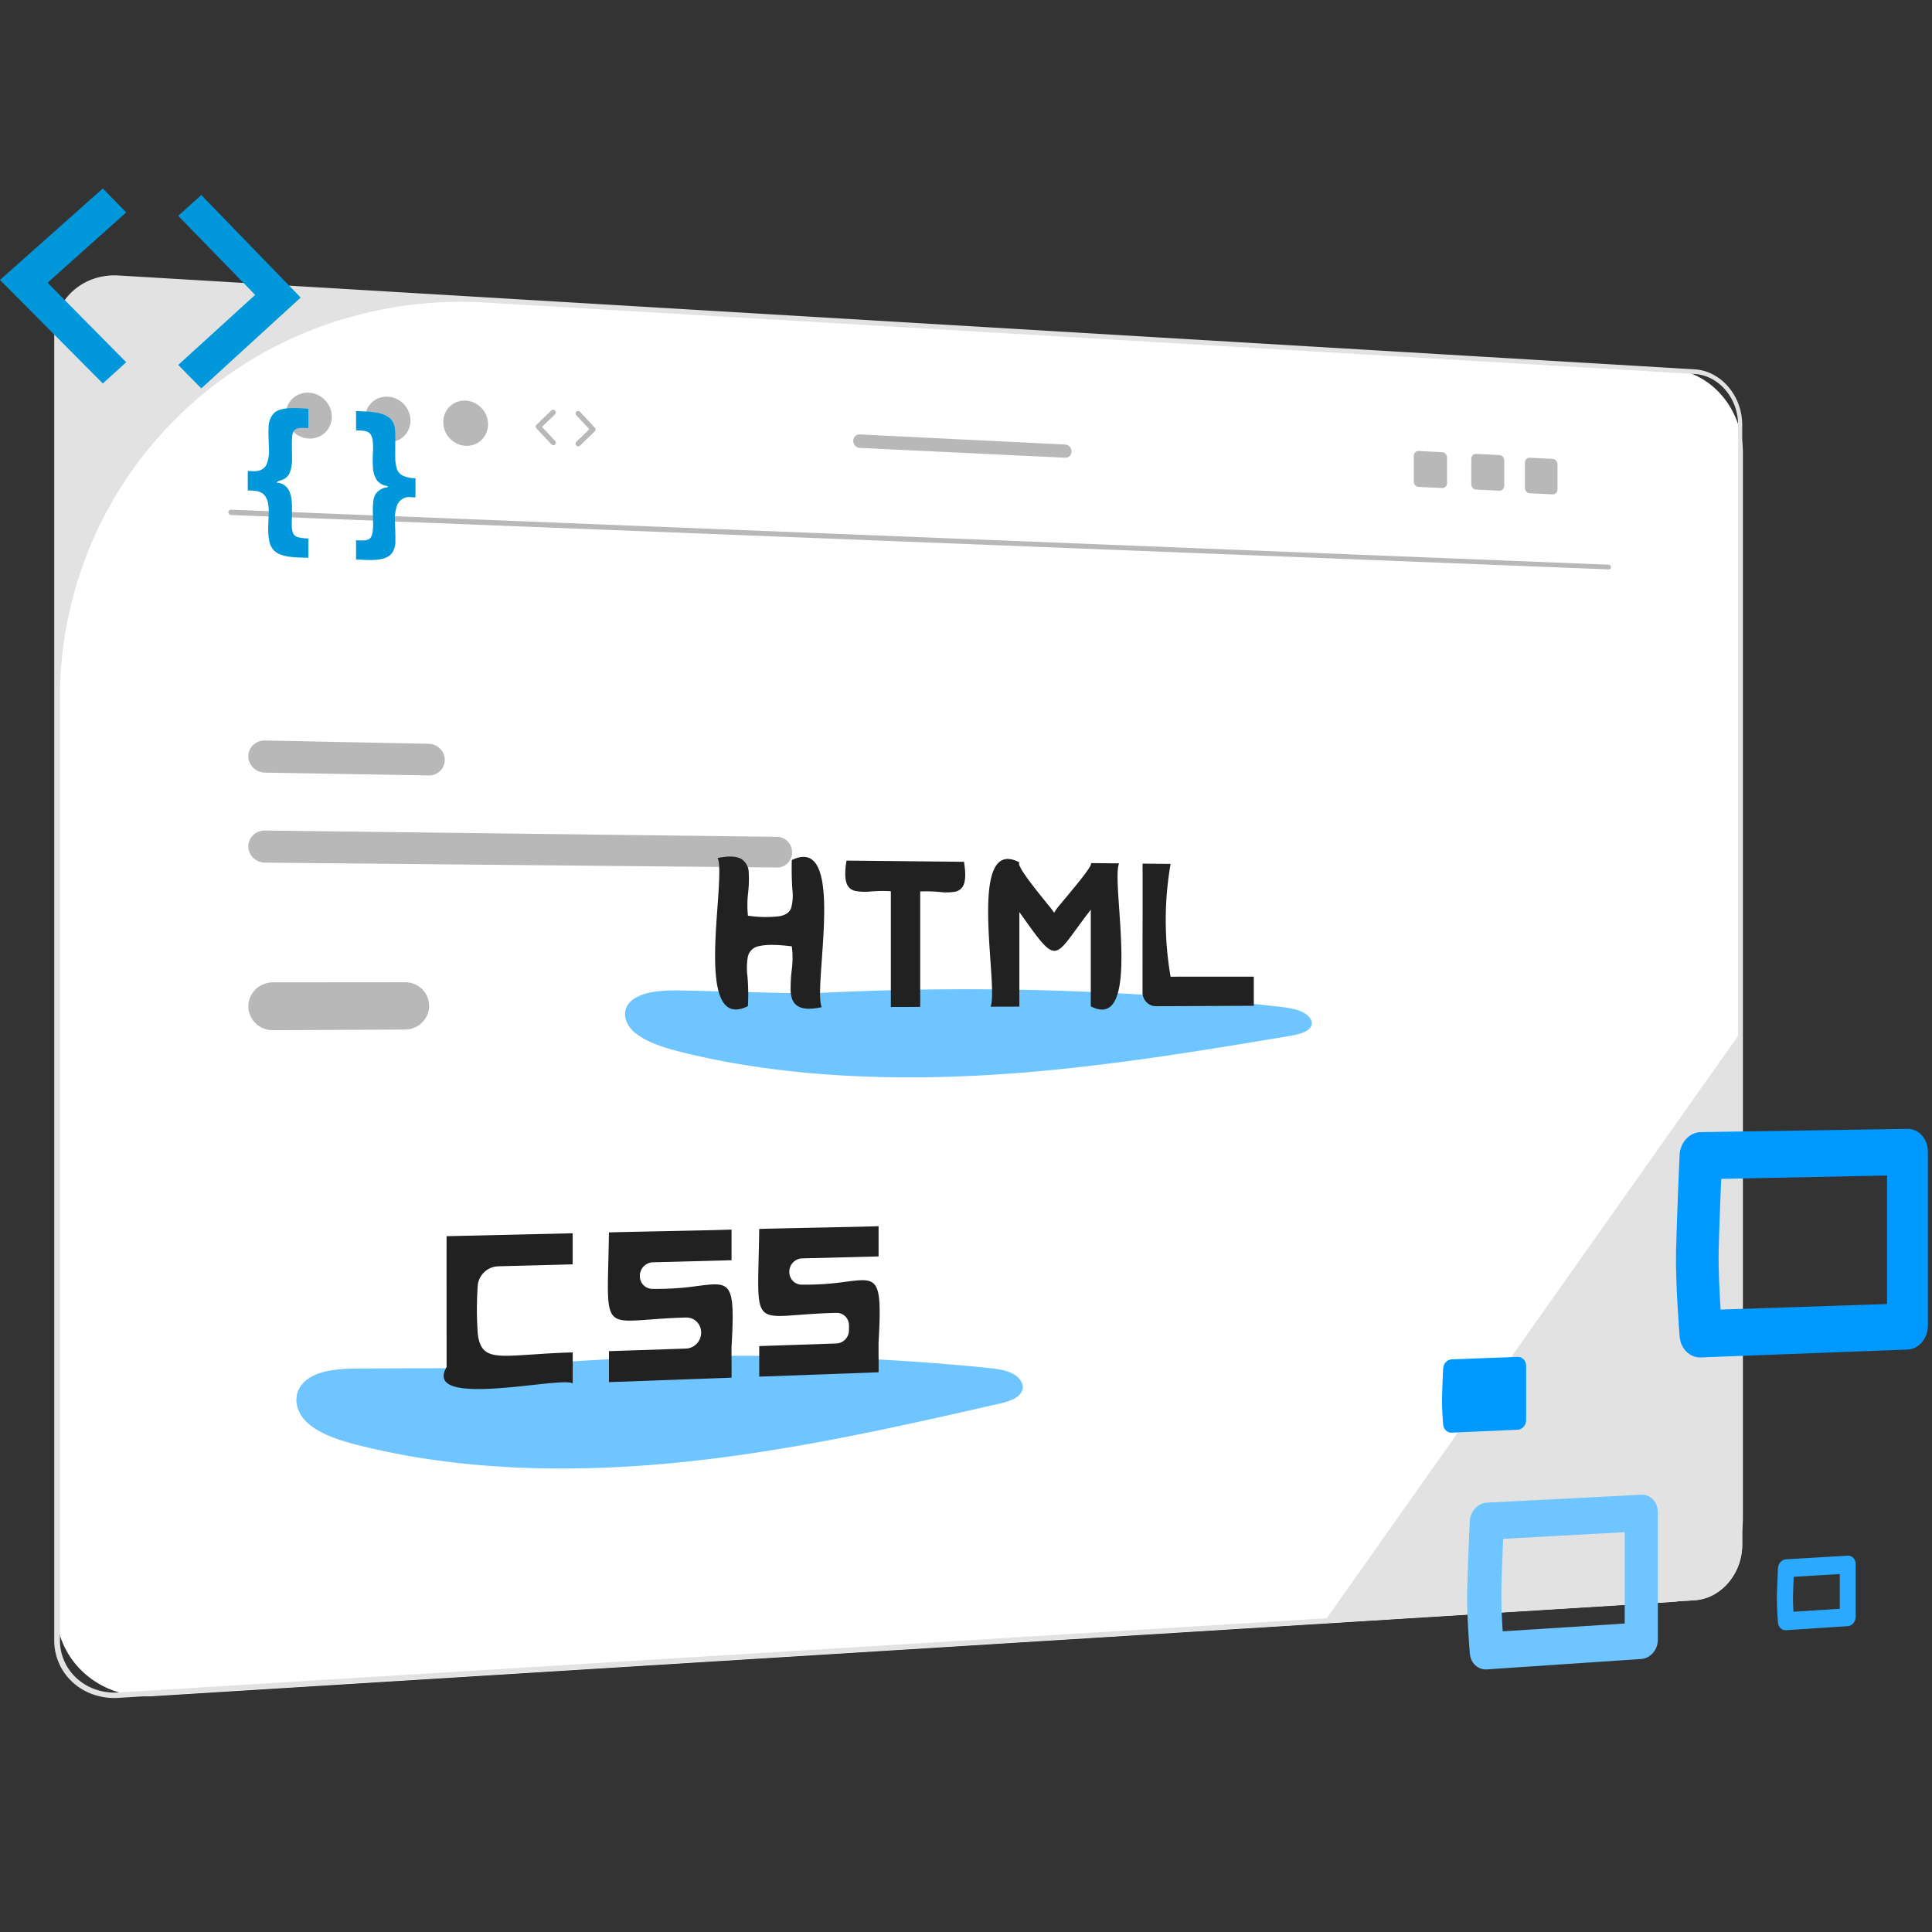 <svg xmlns="http://www.w3.org/2000/svg" xmlns:xlink="http://www.w3.org/1999/xlink" width="500" height="500" viewBox="0 0 500 500">
  <rect x="0" y="0" width="500" height="500" fill="#333333" stroke="none"/>
  <defs>
    <clipPath id="clip-Tela_HTML_CSS">
      <rect width="500" height="500"/>
    </clipPath>
  </defs>
  <g id="Tela_HTML_CSS" data-name="Tela HTML&amp;CSS" clip-path="url(#clip-Tela_HTML_CSS)">
    <g id="Grupo_902" data-name="Grupo 902" transform="translate(0.004 47.002)">
      <g id="Grupo_901" data-name="Grupo 901" transform="translate(14.034 23.303)">
        <path id="Retângulo_557" data-name="Retângulo 557" d="M25.005,1.486,417.929,24.835a17.859,17.859,0,0,1,7.286,2.057,20.3,20.3,0,0,1,5.92,4.768,22.487,22.487,0,0,1,3.976,6.772,23.153,23.153,0,0,1,1.455,8.09V322.178a23.184,23.184,0,0,1-1.455,8.094,22.562,22.562,0,0,1-3.976,6.782,20.372,20.372,0,0,1-5.92,4.783,17.9,17.9,0,0,1-7.286,2.076L25.005,368.263a24.978,24.978,0,0,1-9.685-1.278,23.222,23.222,0,0,1-7.955-4.647A22.015,22.015,0,0,1,0,345.791V24.022A22.074,22.074,0,0,1,7.366,7.457a23.3,23.3,0,0,1,7.955-4.668A25,25,0,0,1,25.005,1.486Z" transform="translate(0.444 0.394)" fill="#fff"/>
        <path id="Caminho_1832" data-name="Caminho 1832" d="M108.454,0V133.2a15.382,15.382,0,0,1-.967,5.358,14.973,14.973,0,0,1-2.631,4.49,13.49,13.49,0,0,1-3.909,3.165,11.8,11.8,0,0,1-4.8,1.376L0,153.54l.925-1.308L107.373,1.532Z" transform="translate(328.396 196.254)" fill="#e2e2e2"/>
        <path id="Caminho_1833" data-name="Caminho 1833" d="M136.819,1.682,4.291.053A4.36,4.36,0,0,0,2.622.36a4.238,4.238,0,0,0-1.364.875,4.1,4.1,0,0,0-.92,1.312A4.009,4.009,0,0,0,0,4.162,4.061,4.061,0,0,0,.338,5.785a4.221,4.221,0,0,0,.92,1.332,4.366,4.366,0,0,0,1.364.9,4.413,4.413,0,0,0,1.669.343L136.819,9.625a3.83,3.83,0,0,0,2.764-1.136,3.924,3.924,0,0,0,.837-1.252,3.986,3.986,0,0,0,.307-1.541,4.032,4.032,0,0,0-1.143-2.818,3.976,3.976,0,0,0-1.242-.865A3.877,3.877,0,0,0,136.819,1.682Z" transform="translate(50.232 144.582)" fill="#b8b8b8"/>
        <path id="Caminho_1834" data-name="Caminho 1834" d="M46.677.937,4.291.086A4.341,4.341,0,0,0,2.622.379a4.194,4.194,0,0,0-1.364.864,4.051,4.051,0,0,0-.92,1.3A3.99,3.99,0,0,0,0,4.161,4.08,4.08,0,0,0,.338,5.787a4.267,4.267,0,0,0,.92,1.339A4.421,4.421,0,0,0,4.291,8.4l42.386.733a4.167,4.167,0,0,0,1.62-.294,4.07,4.07,0,0,0,1.321-.854,3.974,3.974,0,0,0,1.217-2.871,4.071,4.071,0,0,0-.326-1.6,4.207,4.207,0,0,0-.89-1.318A4.266,4.266,0,0,0,46.677.937Z" transform="translate(50.232 121.249)" fill="#b8b8b8"/>
        <path id="Caminho_1835" data-name="Caminho 1835" d="M424.541,25.279,16.607.989a16.684,16.684,0,0,0-6.439.867A15.478,15.478,0,0,0,4.89,4.948,14.61,14.61,0,0,0,0,15.906V354.228A14.573,14.573,0,0,0,4.89,365.174a15.429,15.429,0,0,0,5.279,3.079,16.667,16.667,0,0,0,6.439.852l407.934-25.268a11.8,11.8,0,0,0,4.8-1.376,13.491,13.491,0,0,0,3.909-3.165,14.972,14.972,0,0,0,2.631-4.49,15.386,15.386,0,0,0,.967-5.358V39.637a15.366,15.366,0,0,0-.967-5.355,14.926,14.926,0,0,0-2.631-4.483,13.442,13.442,0,0,0-3.909-3.156,11.781,11.781,0,0,0-4.8-1.364Zm11.23,304.232a14.012,14.012,0,0,1-.879,4.89,13.637,13.637,0,0,1-2.4,4.1,12.281,12.281,0,0,1-3.568,2.885,10.745,10.745,0,0,1-4.383,1.249L16.607,367.711a15.183,15.183,0,0,1-5.873-.775,14.054,14.054,0,0,1-4.813-2.808,13.273,13.273,0,0,1-4.449-9.984V110.567A101.789,101.789,0,0,1,34.629,35.048,103.552,103.552,0,0,1,69.8,13.906a106.148,106.148,0,0,1,41.972-5.9L424.541,26.485a10.726,10.726,0,0,1,4.383,1.238,12.238,12.238,0,0,1,3.568,2.877,13.6,13.6,0,0,1,2.4,4.091,13.994,13.994,0,0,1,.879,4.887Z" transform="translate(-0.002)" fill="#e2e2e2"/>
        <path id="Caminho_1836" data-name="Caminho 1836" d="M357.255,15.48.714,1.409a.75.75,0,0,1-.278-.065.758.758,0,0,1-.227-.157A.729.729,0,0,1,.056.961.685.685,0,0,1,0,.69.65.65,0,0,1,.209.21.679.679,0,0,1,.436.071.718.718,0,0,1,.714.028L357.255,14.263a.525.525,0,0,1,.216.056.588.588,0,0,1,.176.137.648.648,0,0,1,.119.2.671.671,0,0,1,.044.238.644.644,0,0,1-.044.235.583.583,0,0,1-.119.189.525.525,0,0,1-.176.123A.5.5,0,0,1,357.255,15.48Z" transform="translate(45.065 61.574)" fill="#b8b8b8"/>
        <path id="Elipse_51" data-name="Elipse 51" d="M5.969.3A6.15,6.15,0,0,1,8.285.883a6.391,6.391,0,0,1,3.162,3.308,6.053,6.053,0,0,1,.466,2.326A5.724,5.724,0,0,1,11.447,8.8a5.567,5.567,0,0,1-3.162,3,5.815,5.815,0,0,1-2.317.358,6.147,6.147,0,0,1-2.32-.574A6.391,6.391,0,0,1,.47,8.276,6.054,6.054,0,0,1,0,5.941,5.723,5.723,0,0,1,.47,3.652a5.568,5.568,0,0,1,3.178-3A5.818,5.818,0,0,1,5.969.3Z" transform="translate(59.919 31.029)" fill="#b8b8b8"/>
        <path id="Elipse_52" data-name="Elipse 52" d="M5.887.3A6.031,6.031,0,0,1,8.172.873a6.325,6.325,0,0,1,3.119,3.285,6.046,6.046,0,0,1,.46,2.31,5.719,5.719,0,0,1-.46,2.266,5.51,5.51,0,0,1-3.119,2.983,5.7,5.7,0,0,1-2.285.356A6.028,6.028,0,0,1,3.6,11.5,6.325,6.325,0,0,1,.463,8.218,6.047,6.047,0,0,1,0,5.9,5.719,5.719,0,0,1,.463,3.626,5.51,5.51,0,0,1,3.6.644,5.7,5.7,0,0,1,5.887.3Z" transform="translate(80.438 32.063)" fill="#b8b8b8"/>
        <path id="Elipse_53" data-name="Elipse 53" d="M5.807.293A5.915,5.915,0,0,1,8.062.866a6.261,6.261,0,0,1,3.076,3.261,6.04,6.04,0,0,1,.454,2.294,5.715,5.715,0,0,1-.454,2.25,5.454,5.454,0,0,1-3.076,2.964,5.59,5.59,0,0,1-2.254.355,5.912,5.912,0,0,1-2.258-.565A6.261,6.261,0,0,1,.457,8.163,6.04,6.04,0,0,1,0,5.86,5.714,5.714,0,0,1,.457,3.6,5.454,5.454,0,0,1,3.55.639,5.592,5.592,0,0,1,5.807.293Z" transform="translate(100.676 33.081)" fill="#b8b8b8"/>
        <path id="Caminho_1837" data-name="Caminho 1837" d="M4.532,9.4A.689.689,0,0,1,4.4,9.38a.7.7,0,0,1-.128-.045.719.719,0,0,1-.221-.16L.193,5.073a.715.715,0,0,1-.145-.227A.688.688,0,0,1,0,4.593a.652.652,0,0,1,.048-.247.627.627,0,0,1,.145-.213L4.05.4A.629.629,0,0,1,4.271.265.662.662,0,0,1,4.525.225a.7.7,0,0,1,.254.059.725.725,0,0,1,.375.384.69.69,0,0,1,.052.255.652.652,0,0,1-.047.251.625.625,0,0,1-.146.216L1.623,4.672l3.392,3.61a.716.716,0,0,1,.117.166.7.7,0,0,1,.064.186.673.673,0,0,1,.008.194.645.645,0,0,1-.049.19.628.628,0,0,1-.249.287.643.643,0,0,1-.176.075.666.666,0,0,1-.2.02Z" transform="translate(124.606 35.505)" fill="#b8b8b8"/>
        <path id="Caminho_1838" data-name="Caminho 1838" d="M.673,9.187a.688.688,0,0,1-.2-.038A.711.711,0,0,1,.3,9.058a.719.719,0,0,1-.145-.136.71.71,0,0,1-.1-.174A.69.69,0,0,1,0,8.554a.661.661,0,0,1,.008-.193.64.64,0,0,1,.064-.18.626.626,0,0,1,.116-.155L3.563,4.75.192,1.148A.713.713,0,0,1,.047.918.686.686,0,0,1,0,.663.65.65,0,0,1,.053.414.627.627,0,0,1,.427.068.66.66,0,0,1,.68.034.7.7,0,0,1,.932.1a.718.718,0,0,1,.221.161L4.98,4.351a.711.711,0,0,1,.143.226.687.687,0,0,1,.048.251.651.651,0,0,1-.048.246.624.624,0,0,1-.143.212L1.153,9.008a.626.626,0,0,1-.1.081.633.633,0,0,1-.117.058.65.65,0,0,1-.127.033A.668.668,0,0,1,.673,9.187Z" transform="translate(134.921 36.019)" fill="#b8b8b8"/>
        <path id="Caminho_1839" data-name="Caminho 1839" d="M7.269.365,1.247.063A1.127,1.127,0,0,0,.762.145a1.164,1.164,0,0,0-.4.27A1.276,1.276,0,0,0,.1.83a1.4,1.4,0,0,0-.1.521V7.9a1.479,1.479,0,0,0,.1.53,1.451,1.451,0,0,0,.267.442,1.334,1.334,0,0,0,.4.308,1.2,1.2,0,0,0,.485.129l6.022.281a1.127,1.127,0,0,0,.484-.083,1.166,1.166,0,0,0,.4-.27,1.282,1.282,0,0,0,.267-.415,1.412,1.412,0,0,0,.1-.52V1.773a1.486,1.486,0,0,0-.1-.53A1.459,1.459,0,0,0,8.148.8a1.337,1.337,0,0,0-.4-.308A1.2,1.2,0,0,0,7.269.365Z" transform="translate(366.734 47.093)" fill="#b8b8b8"/>
        <path id="Caminho_1840" data-name="Caminho 1840" d="M7.35.368,1.261.063A1.146,1.146,0,0,0,.77.145a1.177,1.177,0,0,0-.4.271A1.281,1.281,0,0,0,.1.834a1.406,1.406,0,0,0-.1.524V7.943a1.482,1.482,0,0,0,.1.533,1.458,1.458,0,0,0,.27.444,1.348,1.348,0,0,0,.4.31,1.216,1.216,0,0,0,.491.129l6.089.284a1.144,1.144,0,0,0,.489-.083,1.179,1.179,0,0,0,.4-.271,1.287,1.287,0,0,0,.27-.418,1.411,1.411,0,0,0,.1-.523V1.785a1.488,1.488,0,0,0-.1-.533,1.465,1.465,0,0,0-.27-.444,1.351,1.351,0,0,0-.4-.31A1.215,1.215,0,0,0,7.35.368Z" transform="translate(351.848 46.348)" fill="#b8b8b8"/>
        <path id="Caminho_1841" data-name="Caminho 1841" d="M7.194.36l-5.96-.3a1.112,1.112,0,0,0-.48.081A1.151,1.151,0,0,0,.361.412,1.27,1.27,0,0,0,.1.826a1.4,1.4,0,0,0-.1.518V7.858a1.477,1.477,0,0,0,.1.528,1.444,1.444,0,0,0,.264.439,1.319,1.319,0,0,0,.392.306,1.18,1.18,0,0,0,.48.128l5.96.277a1.11,1.11,0,0,0,.479-.082,1.156,1.156,0,0,0,.391-.269,1.277,1.277,0,0,0,.264-.413,1.411,1.411,0,0,0,.1-.517V1.761a1.484,1.484,0,0,0-.1-.527A1.45,1.45,0,0,0,8.063.795,1.324,1.324,0,0,0,7.672.489,1.179,1.179,0,0,0,7.194.36Z" transform="translate(380.613 48.096)" fill="#b8b8b8"/>
        <path id="Caminho_1842" data-name="Caminho 1842" d="M54.852,2.692,1.7.084a1.627,1.627,0,0,0-.664.1A1.6,1.6,0,0,0,.5.535a1.638,1.638,0,0,0-.366.537A1.724,1.724,0,0,0,0,1.745a1.821,1.821,0,0,0,.134.686A1.868,1.868,0,0,0,.5,3a1.825,1.825,0,0,0,.542.4,1.721,1.721,0,0,0,.664.169L54.852,6.114a1.529,1.529,0,0,0,1.161-.445,1.611,1.611,0,0,0,.352-.527,1.721,1.721,0,0,0,.129-.659,1.816,1.816,0,0,0-.129-.672,1.837,1.837,0,0,0-.352-.561,1.758,1.758,0,0,0-.522-.392,1.632,1.632,0,0,0-.639-.166Z" transform="translate(206.779 42.042)" fill="#b8b8b8"/>
        <path id="Caminho_1843" data-name="Caminho 1843" d="M51.779,6.045,16.8,6.171c-1.228,0-2.5.02-3.761.082a36.2,36.2,0,0,0-3.753.359,19.476,19.476,0,0,0-3.5.846A11.331,11.331,0,0,0,2.8,9,6.994,6.994,0,0,0,.623,11.552,6.208,6.208,0,0,0,0,14.5a7.386,7.386,0,0,0,.76,2.972A9.04,9.04,0,0,0,2.724,20.1,15.805,15.805,0,0,0,5.56,22.183a25.61,25.61,0,0,0,3.378,1.631c1.194.48,2.446.9,3.723,1.288s2.577.728,3.871,1.051A188.714,188.714,0,0,0,37.483,30.1c7.059.933,14.206,1.508,21.379,1.776,7.139.266,14.3.229,21.439-.064,7.1-.291,14.17-.834,21.153-1.581,6.949-.743,13.83-1.68,20.649-2.761,6.787-1.076,13.513-2.293,20.186-3.6,6.642-1.3,13.232-2.7,19.776-4.132,6.514-1.429,12.984-2.9,19.416-4.359.609-.138,1.237-.29,1.853-.467a14.763,14.763,0,0,0,1.776-.623,7.205,7.205,0,0,0,1.5-.854,3.777,3.777,0,0,0,1.039-1.162,2.557,2.557,0,0,0,.327-1.328,3.053,3.053,0,0,0-.359-1.311,4.514,4.514,0,0,0-.9-1.178,5.837,5.837,0,0,0-1.306-.93,9.644,9.644,0,0,0-1.549-.639,15.04,15.04,0,0,0-1.689-.426c-.58-.114-1.175-.2-1.773-.279s-1.2-.138-1.8-.2q-16.312-1.623-32.959-2.4Q128.872,2.8,111.785,2.9,94.567,3,77.057,3.994,59.411,5,41.5,6.929" transform="translate(62.677 277.688)" fill="#6ec5ff"/>
        <path id="Caminho_1844" data-name="Caminho 1844" d="M32,7.95V.022C30.572.075,28.228.136,25.424.2s-6.079.132-9.346.2S9.536.533,6.744.594,1.631.711.274.757C.173,7.763-.058,12.68.012,16.105s.439,5.358,1.539,6.4,2.924,1.18,5.9,1.026,7.087-.6,12.76-.751a3.835,3.835,0,0,1,1.526.268,3.786,3.786,0,0,1,2.083,2.038,3.9,3.9,0,0,1,.309,1.526v.119a4.04,4.04,0,0,1-.308,1.548,4.146,4.146,0,0,1-2.088,2.173,3.977,3.977,0,0,1-1.529.362L.274,31.484V39.5L32,38.342c.011-.007.015-.489.014-1.212s0-1.688-.01-2.66-.01-1.952-.012-2.706,0-1.282.007-1.35c.332-5.753.416-9.545.059-12s-1.158-3.587-2.6-4.007-3.523-.133-6.445.236a75.332,75.332,0,0,1-11.534.727,3.3,3.3,0,0,1-1.26-.279,3.266,3.266,0,0,1-1.7-1.75,3.341,3.341,0,0,1-.248-1.273v-.1a3.445,3.445,0,0,1,.266-1.329,3.533,3.533,0,0,1,1.8-1.855,3.416,3.416,0,0,1,1.317-.3Z" transform="translate(143.285 247.89)" fill="#212121"/>
        <path id="Caminho_1845" data-name="Caminho 1845" d="M31.15,7.843V.02c-1.386.052-3.669.112-6.4.174s-5.919.128-9.1.193S9.283.517,6.566.576,1.589.69.268.735c-.1,6.973-.327,11.847-.253,15.23s.448,5.273,1.553,6.276,2.935,1.117,5.918.95,7.1-.613,12.773-.737a3.126,3.126,0,0,1,2.289.918,3.2,3.2,0,0,1,.691,1.034,3.326,3.326,0,0,1,.253,1.281v1.247a3.448,3.448,0,0,1-.257,1.306,3.5,3.5,0,0,1-.7,1.083,3.427,3.427,0,0,1-1.038.75,3.271,3.271,0,0,1-1.272.3L.268,31.051v7.908L31.15,37.832c.011-.007.014-.482.014-1.2s0-1.665-.009-2.625-.01-1.926-.011-2.67,0-1.265.007-1.332c.323-5.676.405-9.418.057-11.845s-1.127-3.539-2.528-3.955-3.43-.133-6.275.23a72.372,72.372,0,0,1-11.228.713,3.162,3.162,0,0,1-2.219-.976,3.235,3.235,0,0,1-.664-1.027,3.336,3.336,0,0,1-.241-1.257v-.1a3.439,3.439,0,0,1,.259-1.311A3.485,3.485,0,0,1,9.017,9.4a3.422,3.422,0,0,1,1.047-.745,3.288,3.288,0,0,1,1.282-.3Z" transform="translate(182.186 247.011)" fill="#212121"/>
        <path id="Caminho_1846" data-name="Caminho 1846" d="M33.4,8.042V0L.763.756C.757,2.569.755,5.129.755,8.065s0,6.248.005,9.565.005,6.64.006,9.6,0,5.552,0,7.41c-1.618,2.756-.534,4.275,2.044,5.031s6.627.75,10.956.463,8.9-.85,12.57-1.218,6.409-.539,7.075-.043c0,0,0-.5,0-1.258s0-1.76,0-2.765,0-2.011,0-2.765,0-1.256,0-1.256c-6.153.176-10.824.6-14.354.781s-5.924.133-7.51-.64S9.171,28.7,8.835,26a88.683,88.683,0,0,1-.024-12.2,5.33,5.33,0,0,1,.473-2.015,5.508,5.508,0,0,1,1.159-1.655,5.565,5.565,0,0,1,1.68-1.133,5.465,5.465,0,0,1,2.036-.451l6.05-.157,6.283-.163,4.923-.128Z" transform="translate(100.771 248.864)" fill="#212121"/>
        <path id="Caminho_1847" data-name="Caminho 1847" d="M48.9,1.3,15.856.474C14.7.445,13.5.424,12.305.441S9.916.512,8.763.633a20.617,20.617,0,0,0-3.3.593A11.082,11.082,0,0,0,2.641,2.4,5.749,5.749,0,0,0,.589,4.4,4.349,4.349,0,0,0,0,6.772,5.44,5.44,0,0,0,.722,9.2a7.839,7.839,0,0,0,1.849,2.184,15.609,15.609,0,0,0,2.677,1.761,26.9,26.9,0,0,0,3.189,1.411c1.127.421,2.309.8,3.514,1.142s2.433.658,3.654.954c6.472,1.567,13.086,2.805,19.785,3.753,6.668.944,13.419,1.6,20.2,2.008,6.746.406,13.518.567,20.262.52,6.712-.046,13.4-.3,20-.717,6.572-.417,13.08-.993,19.53-1.687,6.421-.691,12.785-1.5,19.1-2.383,6.286-.88,12.524-1.835,18.719-2.824,6.168-.985,12.294-2.005,18.385-3.02.576-.1,1.172-.2,1.755-.33a15.263,15.263,0,0,0,1.683-.458,6.971,6.971,0,0,0,1.425-.653,3.149,3.149,0,0,0,.984-.915,1.8,1.8,0,0,0,.31-1.069A2.262,2.262,0,0,0,177.4,7.8a3.947,3.947,0,0,0-.855-.98,5.815,5.815,0,0,0-1.237-.789,10.331,10.331,0,0,0-1.467-.56c-.514-.155-1.051-.283-1.6-.39s-1.113-.2-1.679-.273-1.138-.144-1.7-.208q-15.473-1.75-31.234-2.818Q121.745.71,105.589.336,89.312-.04,72.77.3,56.1.653,39.182,1.742" transform="translate(147.717 185.575)" fill="#6ec5ff"/>
        <path id="Caminho_1848" data-name="Caminho 1848" d="M19.856,1.056A75.976,75.976,0,0,0,20,8.67a12.724,12.724,0,0,1-.3,4.76c-.432,1.141-1.323,1.85-3.057,2.173a30.858,30.858,0,0,1-8.143-.15A26.6,26.6,0,0,1,8.529,9.7a31.241,31.241,0,0,0,.18-5.36A4.254,4.254,0,0,0,6.826.8C5.608.09,3.675-.081.654.531c.606,1.332.487,4.839.2,9.243S.1,19.479.013,24.392s.217,9.437,1.449,12.28,3.393,4,7.031,2.2A56.028,56.028,0,0,0,8.374,31.1a16.529,16.529,0,0,1,.14-5.2,3.582,3.582,0,0,1,2.978-2.582c1.75-.42,4.4-.4,8.364.072a23.706,23.706,0,0,1,0,5.958,38.729,38.729,0,0,0-.3,5.677c.114,1.668.577,3.023,1.786,3.8s3.161.965,6.252.312c-.595-1.313-.478-4.79-.192-9.156s.74-9.616.82-14.481S28.008,6.16,26.8,3.329,23.456-.686,19.856,1.056Z" transform="translate(171.028 151.216)" fill="#212121"/>
        <path id="Caminho_1849" data-name="Caminho 1849" d="M26.564,1.12c.252.165-.2.99-1.022,2.149S23.525,5.926,22.29,7.431s-2.511,3.023-3.492,4.222a14.876,14.876,0,0,0-1.723,2.312,23.232,23.232,0,0,0-1.7-2.223c-.949-1.177-2.175-2.683-3.354-4.2S9.708,4.5,8.943,3.294,7.783,1.188,8.082.932C4.631-.873,2.576.243,1.4,3.013S-.062,10.211.01,15.019s.507,9.995.782,14.294.391,7.709-.175,8.97l1.17,0,2.568-.009,2.563-.008,1.163,0V13.8c2.613,3.671,4.448,6.266,5.889,7.894s2.487,2.288,3.522,2.092,2.056-1.249,3.443-3.053,3.137-4.353,5.628-7.543V38.2c3.4,1.743,5.411.61,6.559-2.144s1.43-7.127,1.36-11.876-.494-9.875-.763-14.124-.382-7.623.171-8.862l-1.143-.011-2.516-.025-2.521-.026Z" transform="translate(241.692 151.941)" fill="#212121"/>
        <path id="Caminho_1850" data-name="Caminho 1850" d="M30.725.313.325,0c-.451,2.746-.417,4.578,0,5.791A3.014,3.014,0,0,0,2.649,7.867a14.64,14.64,0,0,0,4.027.124A36.995,36.995,0,0,1,11.8,7.934V37.889l7.6-.024V7.991a37.835,37.835,0,0,1,5.07.136,14.2,14.2,0,0,0,3.972-.076,2.931,2.931,0,0,0,2.282-2.025C31.139,4.833,31.172,3.026,30.725.313Z" transform="translate(204.712 152.414)" fill="#212121"/>
        <path id="Caminho_1851" data-name="Caminho 1851" d="M7.263,29.263q-.627-3.619-.94-7.277t-.314-7.324q0-3.665.314-7.32T7.263.074L.008,0c.01,1.209.015,3.336.016,5.986s0,5.822-.006,9.122S.009,21.835.005,25,0,31.05,0,33.281a3.774,3.774,0,0,0,.271,1.413,3.643,3.643,0,0,0,.741,1.153,3.445,3.445,0,0,0,1.1.775,3.294,3.294,0,0,0,1.344.282c1.826,0,4.064-.012,6.459-.023l7.384-.036c2.444-.012,4.791-.023,6.792-.03s3.651-.01,4.71-.006V29.255Z" transform="translate(281.646 153.199)" fill="#212121"/>
        <path id="Caminho_1852" data-name="Caminho 1852" d="M40.569.005,6.393.034A6.536,6.536,0,0,0,3.908.523,6.43,6.43,0,0,0,1.876,1.854,6.221,6.221,0,0,0,.5,3.828a6.045,6.045,0,0,0,0,4.83,6.171,6.171,0,0,0,1.372,1.966,6.379,6.379,0,0,0,2.032,1.319,6.515,6.515,0,0,0,2.485.475l34.175-.17a6.291,6.291,0,0,0,4.4-1.812A6.151,6.151,0,0,0,46.3,8.488a6.039,6.039,0,0,0,0-4.756,6.1,6.1,0,0,0-1.331-1.94A6.227,6.227,0,0,0,42.993.484,6.3,6.3,0,0,0,40.569.005Z" transform="translate(50.232 183.893)" fill="#b8b8b8"/>
      </g>
      <g id="Caminho_1853" data-name="Caminho 1853" transform="translate(379.676 339.618)" fill="none" stroke-linecap="round" stroke-linejoin="round">
        <path d="M5.128,7.064l39.959-2.12V38L5.128,40.62s-.05-.6-.124-1.586-.171-2.37-.264-3.94-.181-3.327-.239-5.068-.083-3.466-.05-4.969.091-3.378.16-5.347.15-4.03.226-5.9.149-3.559.2-4.777S5.128,7.064,5.128,7.064Z" stroke="none"/>
        <path d="M 45.087 42.724 L 5.128 45.416 C 4.557 45.455 4.008 45.373 3.503 45.191 C 2.999 45.01 2.539 44.727 2.144 44.362 C 1.748 43.998 1.418 43.551 1.173 43.043 C 0.928 42.533 0.769 41.96 0.717 41.346 C 0.709 41.245 0.652 40.575 0.575 39.53 C 0.498 38.485 0.399 37.064 0.305 35.462 C 0.212 33.858 0.124 32.073 0.068 30.3 C 0.012 28.527 -0.013 26.765 0.021 25.208 C 0.054 23.693 0.113 21.801 0.183 19.816 C 0.253 17.83 0.334 15.751 0.412 13.86 C 0.489 11.971 0.562 10.271 0.617 9.043 C 0.67 7.815 0.705 7.06 0.705 7.06 C 0.734 6.419 0.878 5.806 1.114 5.247 C 1.35 4.686 1.678 4.178 2.077 3.747 C 2.475 3.316 2.943 2.961 3.459 2.707 C 3.975 2.451 4.539 2.298 5.128 2.268 L 45.087 0.22 C 45.679 0.189 46.243 0.292 46.756 0.504 C 47.269 0.717 47.73 1.039 48.118 1.446 C 48.505 1.853 48.818 2.346 49.035 2.898 C 49.251 3.451 49.371 4.065 49.371 4.717 L 49.371 37.718 C 49.371 38.37 49.251 38.998 49.035 39.577 C 48.818 40.156 48.505 40.684 48.118 41.137 C 47.73 41.59 47.269 41.967 46.756 42.24 C 46.243 42.514 45.679 42.683 45.087 42.724 Z M 9.213 35.564 L 40.79 33.549 L 40.79 9.904 L 9.338 11.628 C 9.296 12.626 9.25 13.732 9.204 14.884 C 9.158 16.037 9.111 17.236 9.068 18.424 C 9.024 19.61 8.983 20.783 8.948 21.883 C 8.914 22.984 8.886 24.01 8.867 24.904 C 8.85 25.698 8.85 26.561 8.863 27.462 C 8.877 28.36 8.903 29.296 8.938 30.231 C 8.973 31.166 9.016 32.101 9.064 33.002 C 9.111 33.902 9.162 34.769 9.213 35.564 Z" stroke="none" fill="#6ec5ff"/>
      </g>
      <g id="Camada_x0020_1" transform="translate(-0.006 -0.005)">
        <g id="_1760250757360">
          <path id="Caminho_812" data-name="Caminho 812" d="M12.308,26.175,32.666,46.75l-6.06,5.488L0,25.454H0L26.606,1.779l6.06,6.2Z" fill="#0098da"/>
          <path id="Caminho_813" data-name="Caminho 813" d="M19.911,26.237,0,44.367l5.982,6.067L31.695,26.927h0L5.982.4,0,5.771Z" transform="translate(46.122 3.085)" fill="#0098da"/>
        </g>
      </g>
      <g id="Caminho_1854" data-name="Caminho 1854" transform="translate(433.731 245.066)" fill="none" stroke-linecap="round" stroke-linejoin="round">
        <path d="M6.463,7.027l53.458-.966V51.216L6.463,53.123S6.4,52.3,6.3,50.94s-.229-3.265-.354-5.425S5.7,40.935,5.621,38.54s-.112-4.765-.068-6.827.122-4.637.215-7.338.2-5.531.3-8.1.2-4.883.272-6.551S6.463,7.027,6.463,7.027Z" stroke="none"/>
        <path d="M 59.921 57.197 L 6.463 59.229 C 5.75 59.256 5.067 59.131 4.438 58.881 C 3.809 58.628 3.235 58.25 2.741 57.77 C 2.248 57.292 1.836 56.71 1.53 56.053 C 1.225 55.395 1.027 54.66 0.962 53.874 C 0.95 53.736 0.875 52.816 0.771 51.38 C 0.667 49.943 0.534 47.99 0.409 45.788 C 0.284 43.585 0.165 41.134 0.089 38.701 C 0.014 36.267 -0.019 33.851 0.027 31.722 C 0.071 29.641 0.15 27.044 0.245 24.319 C 0.339 21.594 0.449 18.743 0.552 16.15 C 0.655 13.558 0.754 11.226 0.827 9.542 C 0.899 7.859 0.945 6.823 0.945 6.823 C 0.982 6.009 1.161 5.235 1.456 4.532 C 1.751 3.829 2.161 3.197 2.658 2.667 C 3.154 2.135 3.739 1.705 4.382 1.404 C 5.025 1.103 5.728 0.933 6.463 0.922 L 59.921 0.08 C 60.651 0.068 61.347 0.225 61.979 0.517 C 62.611 0.81 63.179 1.238 63.657 1.769 C 64.134 2.302 64.52 2.939 64.786 3.649 C 65.053 4.358 65.201 5.141 65.201 5.965 L 65.201 51.028 C 65.201 51.852 65.053 52.643 64.786 53.367 C 64.52 54.09 64.134 54.749 63.657 55.306 C 63.179 55.865 62.611 56.323 61.979 56.65 C 61.347 56.975 60.651 57.169 59.921 57.197 Z M 11.55 46.848 L 54.62 45.412 L 54.62 12.15 L 11.709 13.026 C 11.652 14.4 11.59 15.937 11.526 17.551 C 11.463 19.165 11.398 20.855 11.337 22.531 C 11.277 24.207 11.22 25.869 11.171 27.428 C 11.123 28.988 11.083 30.443 11.056 31.705 C 11.033 32.834 11.034 34.068 11.054 35.354 C 11.074 36.639 11.113 37.976 11.163 39.311 C 11.212 40.645 11.274 41.976 11.341 43.25 C 11.408 44.525 11.48 45.742 11.55 46.848 Z" stroke="none" fill="#09f"/>
      </g>
      <g id="Caminho_1855" data-name="Caminho 1855" transform="translate(373.18 304.08)" fill="#09f" stroke-linecap="round" stroke-linejoin="round">
        <path d="M2.521,3.124l17.059-.651V16.538l-17.059.741s-.021-.253-.053-.671-.072-1-.112-1.664-.077-1.406-.1-2.141-.035-1.461-.021-2.094.039-1.425.068-2.255.063-1.7.1-2.488.063-1.5.086-2.013S2.521,3.124,2.521,3.124Z" stroke="none"/>
        <path d="M 19.581 18.929 L 2.521 19.686 C 2.233 19.699 1.958 19.651 1.704 19.554 C 1.45 19.457 1.219 19.31 1.02 19.123 C 0.821 18.935 0.655 18.708 0.532 18.449 C 0.409 18.191 0.329 17.903 0.303 17.595 C 0.299 17.553 0.275 17.269 0.242 16.824 C 0.209 16.38 0.167 15.777 0.127 15.095 C 0.088 14.416 0.051 13.658 0.027 12.904 C 0.003 12.152 -0.007 11.405 0.008 10.744 C 0.021 10.109 0.045 9.326 0.074 8.505 C 0.103 7.686 0.137 6.828 0.169 6.043 C 0.201 5.257 0.232 4.544 0.255 4.016 C 0.278 3.487 0.293 3.142 0.296 3.09 C 0.311 2.768 0.383 2.462 0.502 2.183 C 0.621 1.904 0.786 1.651 0.986 1.439 C 1.186 1.225 1.422 1.049 1.681 0.926 C 1.941 0.803 2.225 0.729 2.521 0.718 L 19.581 0.082 C 19.884 0.071 20.173 0.127 20.436 0.238 C 20.698 0.35 20.935 0.516 21.134 0.724 C 21.332 0.932 21.493 1.184 21.604 1.465 C 21.715 1.748 21.776 2.06 21.776 2.39 L 21.776 16.444 C 21.776 16.774 21.715 17.09 21.604 17.38 C 21.493 17.671 21.332 17.935 21.134 18.16 C 20.935 18.386 20.698 18.572 20.436 18.704 C 20.173 18.836 19.884 18.916 19.581 18.929 Z M 4.583 14.786 L 17.381 14.242 L 17.381 4.95 L 4.644 5.448 C 4.626 5.862 4.607 6.309 4.589 6.768 C 4.571 7.227 4.553 7.698 4.537 8.162 C 4.52 8.625 4.504 9.08 4.491 9.506 C 4.478 9.931 4.467 10.328 4.459 10.676 C 4.453 10.978 4.452 11.305 4.456 11.647 C 4.461 11.988 4.47 12.343 4.482 12.701 C 4.494 13.057 4.509 13.418 4.527 13.769 C 4.544 14.12 4.563 14.464 4.583 14.786 Z" stroke="none" fill="#09f"/>
      </g>
      <g id="Camada_x0020_1-2" data-name="Camada_x0020_1" transform="translate(64.118 57.996)">
        <g id="_1760112921984">
          <path id="Caminho_816" data-name="Caminho 816" d="M1.3,16.945,0,16.888v5.026c.654.027,1.262.049,1.816.115a5.015,5.015,0,0,1,1.5.379,2.869,2.869,0,0,1,1.149.936,4.951,4.951,0,0,1,.763,1.787,11.783,11.783,0,0,1,.184,2.848c-.025,1.1-.1,2.308-.114,3.5a16.48,16.48,0,0,0,.241,3.413,4.856,4.856,0,0,0,1.247,2.579A5.107,5.107,0,0,0,8.61,38.566a10.823,10.823,0,0,0,2.29.531c.807.108,1.642.158,2.454.189s1.6.04,2.317.066v-5A10.275,10.275,0,0,1,12.919,34a1.843,1.843,0,0,1-1.227-1.091,6.449,6.449,0,0,1-.292-2.286c-.008-1.012.041-2.3.047-3.939a18.679,18.679,0,0,0-.1-2.2,8.091,8.091,0,0,0-.514-2.146,3.983,3.983,0,0,0-1.219-1.671A3.933,3.933,0,0,0,7.4,19.894a2,2,0,0,1,1-.535,4.816,4.816,0,0,0,1.364-.618,3.4,3.4,0,0,0,1.2-1.652,10.264,10.264,0,0,0,.5-3.636c0-.417-.009-.847-.016-1.284s-.014-.88-.019-1.322-.007-.884,0-1.317.013-.859.032-1.269a5.277,5.277,0,0,1,.058-.578,3.986,3.986,0,0,1,.127-.557,2.476,2.476,0,0,1,.2-.486,1.376,1.376,0,0,1,.291-.367,1.988,1.988,0,0,1,.747-.386,4.215,4.215,0,0,1,.92-.148c.322-.02.653-.016.973,0s.629.033.907.046v-5C14.985.749,14.212.694,13.408.657S11.77.6,10.961.634A10.953,10.953,0,0,0,8.67.945a4.44,4.44,0,0,0-1.792.876A5.416,5.416,0,0,0,5.395,5.7c-.11,1.608.039,3.422.073,5.116a9.785,9.785,0,0,1-.616,4.4c-.57,1.13-1.63,1.816-3.556,1.733Z" fill="#0098da"/>
          <path id="Caminho_817" data-name="Caminho 817" d="M0,5c.64.03,1.2.048,1.695.1a4.133,4.133,0,0,1,1.261.285,1.872,1.872,0,0,1,.856.738,3.842,3.842,0,0,1,.48,1.457,18.647,18.647,0,0,1,.07,3.29,32.146,32.146,0,0,0,.007,3.731,6.673,6.673,0,0,0,.937,3.176,3.79,3.79,0,0,0,2.855,1.622v.355a3.657,3.657,0,0,0-.962.173,4.312,4.312,0,0,0-1.623.954,3.293,3.293,0,0,0-.54.648,4.9,4.9,0,0,0-.578,1.948,19.95,19.95,0,0,0-.107,2.572c.009.906.044,1.834.055,2.7a16.877,16.877,0,0,1-.091,2.34A4.027,4.027,0,0,1,3.871,32.6a1.6,1.6,0,0,1-.834.711,3.731,3.731,0,0,1-1.273.189c-.5.007-1.088-.025-1.763-.051v4.979c.753.027,1.567.078,2.4.11s1.673.044,2.487-.007a9.843,9.843,0,0,0,2.3-.385,4.692,4.692,0,0,0,1.845-1.025A5.216,5.216,0,0,0,10.17,33.48c.061-1.555-.084-3.34-.1-5.021a9.754,9.754,0,0,1,.7-4.4A3.4,3.4,0,0,1,14.3,22.308l1.081.045V17.4a8.043,8.043,0,0,1-3.27-.666,3.034,3.034,0,0,1-1.526-1.724,9.288,9.288,0,0,1-.434-2.934c-.036-1.2,0-2.62,0-4.3,0-.588.005-1.157-.006-1.7a13.612,13.612,0,0,0-.1-1.544A5.586,5.586,0,0,0,9.706,3.2a3.3,3.3,0,0,0-.7-1.086A5.232,5.232,0,0,0,7.161.933,10.7,10.7,0,0,0,4.837.344C4.018.22,3.17.156,2.347.115S.724.053,0,.018V5Z" transform="translate(28.025 1.371)" fill="#0098da"/>
        </g>
      </g>
      <g id="Caminho_1856" data-name="Caminho 1856" transform="translate(459.848 355.481)" fill="none" stroke-linecap="round" stroke-linejoin="round">
        <path d="M2.363,3.385l15.981-.947V16.052L2.363,17.084s-.02-.244-.05-.647-.068-.968-.1-1.609-.072-1.359-.095-2.07-.033-1.413-.02-2.026.036-1.38.064-2.184.059-1.645.09-2.409.059-1.454.08-1.95S2.363,3.385,2.363,3.385Z" stroke="none"/>
        <path d="M 18.344 18.366 L 2.363 19.412 C 2.093 19.431 1.835 19.39 1.597 19.301 C 1.359 19.212 1.143 19.074 0.956 18.896 C 0.77 18.718 0.615 18.501 0.5 18.253 C 0.385 18.005 0.31 17.728 0.285 17.431 C 0.281 17.39 0.259 17.114 0.228 16.685 C 0.197 16.256 0.158 15.674 0.121 15.015 C 0.084 14.358 0.049 13.625 0.027 12.896 C 0.005 12.169 -0.005 11.445 0.008 10.806 C 0.021 10.191 0.044 9.433 0.071 8.638 C 0.098 7.845 0.13 7.013 0.16 6.253 C 0.19 5.492 0.218 4.802 0.24 4.29 C 0.262 3.778 0.276 3.443 0.279 3.393 C 0.293 3.081 0.36 2.784 0.472 2.511 C 0.583 2.239 0.737 1.992 0.925 1.782 C 1.112 1.572 1.333 1.398 1.576 1.274 C 1.82 1.149 2.085 1.073 2.363 1.056 L 18.344 0.123 C 18.628 0.106 18.899 0.155 19.145 0.258 C 19.391 0.361 19.613 0.518 19.799 0.716 C 19.985 0.913 20.136 1.154 20.24 1.424 C 20.344 1.695 20.401 1.996 20.401 2.315 L 20.401 15.919 C 20.401 16.239 20.344 16.546 20.24 16.829 C 20.136 17.112 19.985 17.372 19.799 17.594 C 19.613 17.815 19.391 17.999 19.145 18.132 C 18.899 18.265 18.628 18.347 18.344 18.366 Z M 4.294 14.633 L 16.283 13.869 L 16.283 4.876 L 4.35 5.593 C 4.334 5.996 4.317 6.429 4.3 6.873 C 4.283 7.318 4.266 7.774 4.251 8.223 C 4.235 8.672 4.22 9.112 4.208 9.525 C 4.196 9.936 4.185 10.32 4.178 10.657 C 4.172 10.95 4.171 11.266 4.175 11.597 C 4.179 11.926 4.188 12.271 4.199 12.616 C 4.21 12.961 4.225 13.31 4.241 13.649 C 4.257 13.989 4.275 14.321 4.294 14.633 Z" stroke="none" fill="#2ba9fe"/>
      </g>
    </g>
  </g>
</svg>
